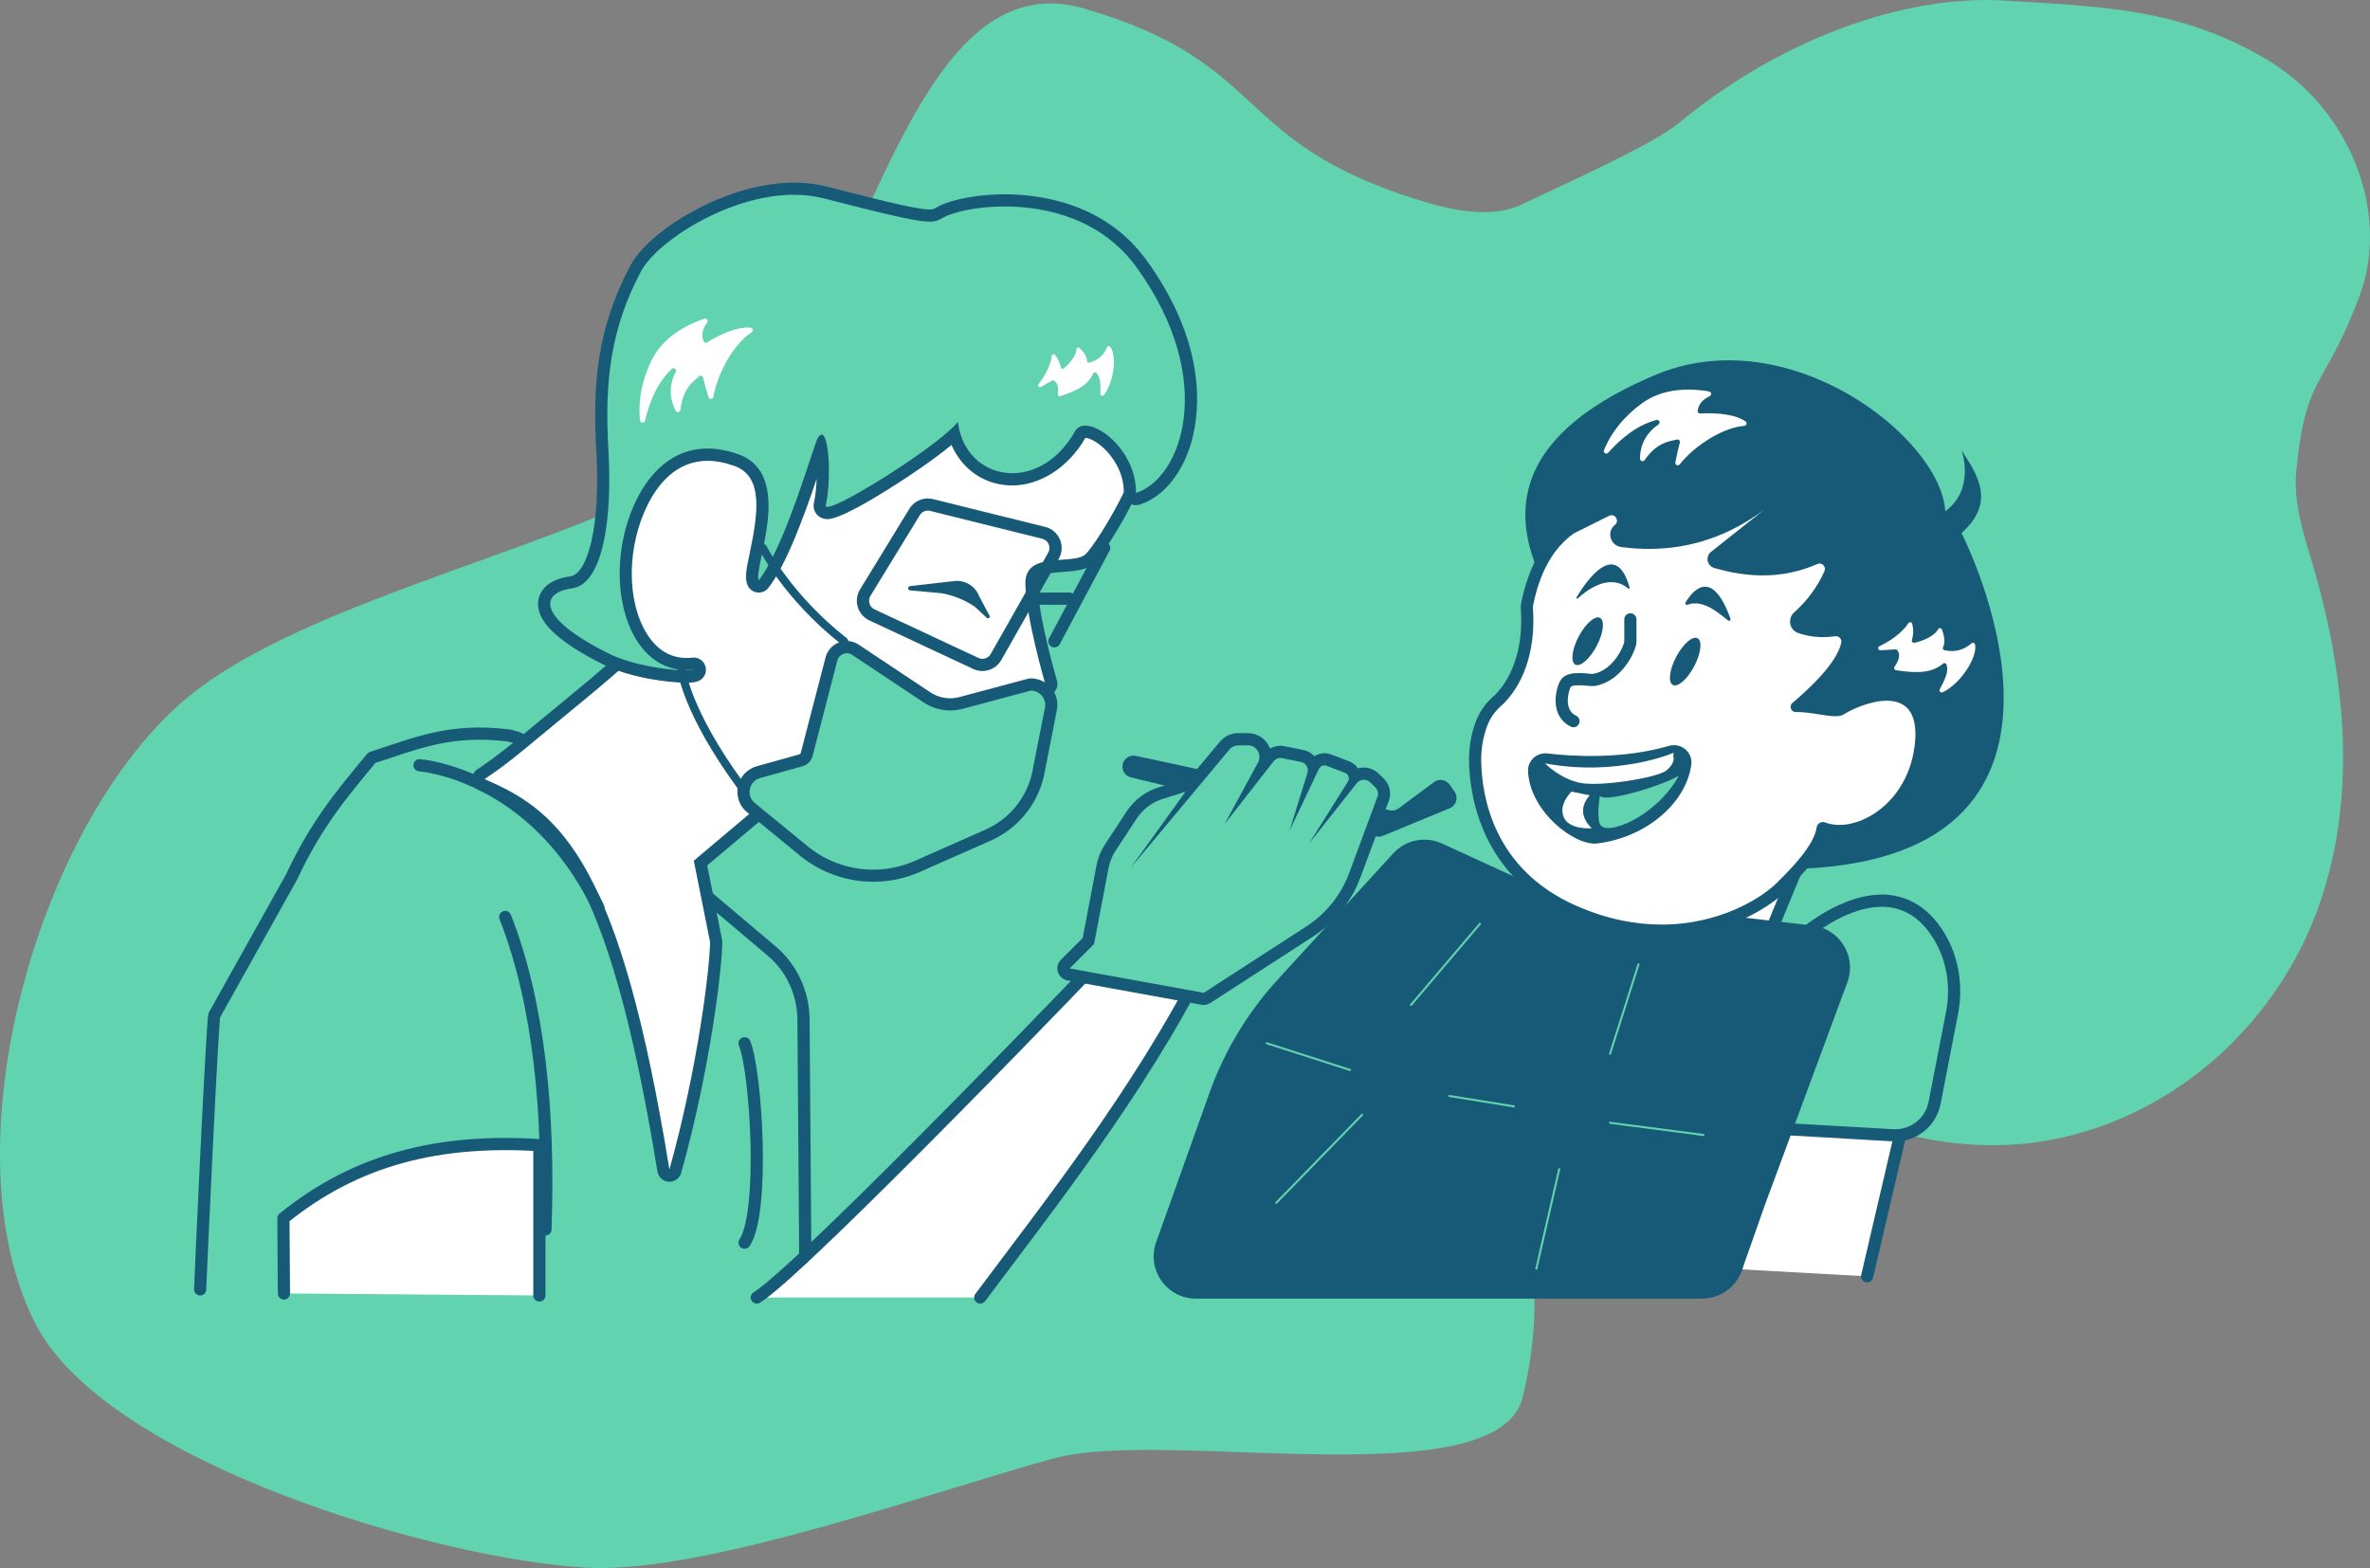<?xml version="1.0" encoding="UTF-8"?>
<svg id="Layer_2" data-name="Layer 2" xmlns="http://www.w3.org/2000/svg" viewBox="0 0 583.28 385.9">
  <rect x="0" y="0" width="583.28" height="385.9" fill="#808080" stroke="none"/>
  <defs>
    <style>
      .cls-1 {
        fill: #175a78;
      }

      .cls-2 {
        stroke: #62d3af;
        stroke-width: .5px;
      }

      .cls-2, .cls-3, .cls-4, .cls-5, .cls-6 {
        stroke-linecap: round;
        stroke-linejoin: round;
      }

      .cls-2, .cls-3, .cls-5 {
        fill: none;
      }

      .cls-3 {
        stroke-width: 2px;
      }

      .cls-3, .cls-4, .cls-5, .cls-6 {
        stroke: #175a78;
      }

      .cls-7, .cls-4 {
        fill: #fff;
      }

      .cls-4, .cls-5, .cls-6 {
        stroke-width: 3px;
      }

      .cls-6, .cls-8 {
        fill: #62d3af;
      }
    </style>
  </defs>
  <g id="Layer_1-2" data-name="Layer 1">
    <g>
      <path class="cls-8" d="M357.55,234.83c-6.69,32.45,30.49,54.25,17.2,109-6.05,24.94-87.36,7.66-115,15-27.64,7.34-85.78,28.49-115,27-36.86-1.88-118.62-26.02-136-60-22-43,.26-121.83,36-153,30.49-26.6,103.1-39.34,132.12-61.34,35.31-26.76,44.38-122.74,90.04-109.37,45.66,13.37,35.86,32.33,81.14,46.77,8.77,2.8,18.85,5.17,26.76,1.3,8.91-4.37,31.44-14.2,38.53-20.04C441.23,7.2,471.89-1.15,492.95.13c24.75,1.5,43.14,1.94,64.25,14.11,21.11,12.16,31.13,37.89,23.58,58.38-8.53,23.16-13.35,19.02-15.66,43.49-.74,7.83,1.95,15.67,4.21,23.38,8.16,27.84,10.81,57.51,1.07,84.3-9.74,26.79-33.44,50.19-64.65,56.55-31.21,6.36-68.77-7.78-81.36-34.45-23.01-36.27-53.42-39.64-66.84-11.04Z"/>
      <g>
        <path class="cls-7" d="M430.98,238.54c-.19,0-.39-.04-.57-.11l-24.04-9.91c-.77-.32-1.13-1.19-.82-1.96l15.23-36.95c.15-.37.44-.66.81-.81.18-.08.38-.12.58-.12s.39.04.57.11l24.04,9.91c.77.32,1.13,1.19.82,1.96l-15.23,36.95c-.15.37-.44.66-.81.81-.18.08-.38.12-.58.12Z"/>
        <path class="cls-1" d="M422.17,190.17l24.04,9.91-15.23,36.95-24.04-9.91,15.23-36.95M422.17,187.17c-.39,0-.78.08-1.15.23-.73.31-1.32.89-1.62,1.63l-15.23,36.95c-.3.74-.3,1.56,0,2.3.31.73.89,1.32,1.63,1.62l24.04,9.91c.37.15.76.23,1.14.23,1.18,0,2.3-.7,2.77-1.86l15.23-36.95c.3-.74.3-1.56,0-2.3-.31-.73-.89-1.32-1.63-1.62l-24.04-9.91c-.37-.15-.75-.23-1.14-.23h0Z"/>
      </g>
      <polyline class="cls-4" points="459.52 314.12 470.2 268.35 440.98 261.53 427.25 312.33"/>
      <g>
        <path class="cls-8" d="M466.43,279.42c-.19,0-.38,0-.57-.02l-33-1.89c-.44-.02-.84-.24-1.11-.59-.27-.35-.36-.8-.27-1.23l9.29-42.69c.06-.29.21-.55.42-.76.45-.43,11.08-10.57,21.89-10.57,5.93,0,10.71,2.99,14.22,8.88,3.28,5.5,4.38,12.18,3.09,18.8l-4.29,22.09c-.9,4.63-4.97,7.98-9.68,7.98Z"/>
        <path class="cls-1" d="M463.09,223.17c4.68,0,9.33,2.08,12.94,8.14,3.17,5.31,4.09,11.68,2.91,17.75l-4.29,22.09c-.77,3.95-4.23,6.77-8.21,6.77-.16,0-.32,0-.48-.01l-33-1.89,9.29-42.69s10.52-10.15,20.85-10.15M463.1,220.17c-11.41,0-22.47,10.55-22.93,10.99-.43.41-.72.94-.85,1.52l-9.29,42.69c-.19.86.01,1.75.54,2.45.53.7,1.34,1.13,2.22,1.18l33,1.89c.22.01.44.02.65.02,5.43,0,10.12-3.87,11.15-9.2l4.29-22.09c1.36-6.99.19-14.04-3.27-19.86-4.73-7.94-11.05-9.61-15.51-9.61h0Z"/>
      </g>
      <path class="cls-1" d="M354.89,207.59l22.04,10.13c.88.4,1.81.68,2.76.83l40.56,6.23,25.87,3.02c6.68.78,10.87,7.61,8.54,13.92l-20.39,55.07-5.58,15.87c-1.46,4.16-5.39,6.94-9.8,6.94h-124.57c-7.18,0-12.2-7.12-9.78-13.88l13.13-36.76c3.68-10.32,9.39-19.79,16.79-27.87l28.43-31.07c3.05-3.33,7.9-4.31,12-2.42Z"/>
      <path class="cls-6" d="M198.25,317.33l-.5-66.5s0-.06,0-.08c-.1-6.44-2.92-12.54-7.83-16.69l-60.52-51.12c-.79-1.32-4.19-1.93-4.37-1.95-14.2-1.71-22.27,1.84-33.52,5.49-7.75,9.35-13.68,16.41-19.75,29.35l-19,34c-.47.69-3.53,66.67-3.5,67.5"/>
      <g>
        <g>
          <path class="cls-7" d="M152.95,120.81c-.52,0-1.01-.22-1.33-.62-.25-.3-.51-.84-.34-1.66.29-1.44,1.41-1.52,1.64-1.52,1.22,0,1.63,1.19,1.81,1.7.25.73-.08,1.53-.78,1.85-.35.17-.68.25-1,.25Z"/>
          <path class="cls-1" d="M152.91,118.52c.1,0,.24.24.39.69-.15.07-.27.1-.36.1-.19,0-.26-.15-.2-.48.04-.21.1-.31.16-.31M152.91,115.52c-1.27,0-2.73.84-3.11,2.72-.29,1.47.28,2.45.65,2.91.61.74,1.51,1.17,2.49,1.17.54,0,1.08-.13,1.63-.39,1.39-.65,2.07-2.25,1.56-3.71-.78-2.23-2.19-2.7-3.23-2.7h0Z"/>
        </g>
        <g>
          <path class="cls-7" d="M164.66,289.33c-.7-.04-1.28-.56-1.4-1.26-12.32-75.95-26.88-87.59-44.65-94.92-.52-.21-.88-.7-.92-1.26s.23-1.1.71-1.4c.04-.02,3.98-2.48,10.38-7.81,2.67-2.22,5.43-4.49,8.12-6.7,7.01-5.76,13.65-11.22,17.21-14.65-.27-1.01-.68-1.17-1.49-1.48-2.08-.8-3.98-2-4.37-7.91-.54-8.18,2.18-22.92,4.17-33.69.99-5.37,2.02-10.92,1.89-12-.2-.7.13-1.46.8-1.77,3.18-1.49,18.57-11.8,26.26-17.04.25-.17.54-.26.84-.26.05,0,.1,0,.16,0,15.46,1.62,92.87,10.01,98.31,15.9,6.4,6.94-9.41,31.34-12.37,34.3-1.5,1.5-4.1,1.68-6.86,1.86-5.2.35-7.65.9-7.61,4.35.09,7.99,4.8,24.14,4.84,24.3.19.66-.09,1.37-.68,1.72l-52.62,30.8c-.34.57-1,1.04-2.05,1.04h0c-1.5,0-3.79-.98-6.43-2.1-2.27-.97-5.08-2.17-6.36-2.17-.03,0-.05,0-.07,0l-18.07,15.21,3.83,19.13c.02.1.03.2.03.29,0,5.83-2.99,31.17-10.06,56.4-.18.65-.78,1.1-1.44,1.1-.03,0-.06,0-.08,0Z"/>
          <path class="cls-1" d="M182.22,88.67s92.03,9.65,97.36,15.43c5.33,5.78-9.33,29.22-12.33,32.22s-15-1-14.9,7.3c.1,8.3,4.9,24.7,4.9,24.7l-53.06,31.05c-.05.41-.36.58-.86.58-2.5,0-9.77-4.27-12.8-4.27-.31,0-.57.04-.78.14l-19,16,4,20c0,6-3,31-10,56-12-74-26-88-45.55-96.06,0,0,3.97-2.45,10.55-7.94,10.04-8.36,21.33-17.34,26-22-.91-5.87-5.36-.38-6-10-.86-12.99,6.83-43.61,6-46,4.13-1.94,26.47-17.15,26.47-17.15M182.22,85.67c-.6,0-1.19.18-1.69.52-8.9,6.06-23.19,15.57-26.06,16.92-1.27.6-1.95,1.99-1.66,3.34.01,1.33-.98,6.74-1.87,11.52-2,10.84-4.75,25.69-4.19,34.06.4,6.09,2.32,8.05,5.29,9.2-3.68,3.4-9.72,8.37-16.07,13.58-2.69,2.21-5.46,4.49-8.14,6.72-6.31,5.25-10.18,7.67-10.21,7.69-.96.59-1.5,1.67-1.41,2.8s.8,2.1,1.85,2.53c17.32,7.15,31.54,18.59,43.74,93.77.23,1.39,1.39,2.44,2.79,2.52.06,0,.11,0,.17,0,1.34,0,2.52-.89,2.89-2.19,7.2-25.72,10.11-50.72,10.11-56.81,0-.2-.02-.39-.06-.59l-3.65-18.26,16.91-14.24c1.24.24,3.77,1.32,5.35,2,3.23,1.38,5.3,2.22,7.02,2.22,1.29,0,2.4-.53,3.09-1.41l52.34-30.63c1.19-.7,1.75-2.11,1.36-3.43-.05-.16-4.69-16.11-4.78-23.9-.02-1.79.48-2.45,6.21-2.84,3.05-.21,5.92-.4,7.82-2.3,1.99-1.98,6.63-9.2,9.87-15.88,4.97-10.26,5.81-16.96,2.55-20.5-1.32-1.43-4.07-4.41-52.49-10.82-23.44-3.1-46.53-5.53-46.76-5.56-.1-.01-.21-.02-.31-.02h0Z"/>
        </g>
      </g>
      <path class="cls-1" d="M407.25,92.33c33-14,70.5,15.5,71.5,33.5,7.5-5.5,4-15,4-15,4.31,6.46,8.24,12.96,0,20.37,0,0,41,79.63-40,82.63-10.5-22.5-120.11-85.61-35.5-121.5Z"/>
      <g>
        <path class="cls-7" d="M408.94,229.04c-7.23,0-14.57-1.63-21.8-4.85-21.35-9.49-23.96-28.89-24.09-36.79-.05-3.19.45-6.25,1.5-9.09.93-2.53,2.19-4.29,4.5-6.27,4.93-5.01,7.39-13.1,6.74-22.21-.03-.41,0-.82.08-1.22,1.74-8.52,5.14-14.55,10.39-18.42.14-.1.29-.19.44-.27l8.67-4.33c.41-.21.85-.31,1.29-.31,1.18,0,2.25.77,2.65,1.93.4,1.13.04,2.36-.91,3.12-.75.6-.6,1.42-.53,1.65.07.24.36,1.02,1.32,1.15,2.25.3,4.49.45,6.66.45,9.91,0,19.17-3.16,27.52-9.4.27-.2.58-.3.9-.3.45,0,.89.2,1.19.58.5.65.39,1.58-.26,2.09l-13.18,10.45c-.31.25-.3.56-.27.73.03.14.13.48.54.6,3.98,1.18,7.86,1.78,11.53,1.78,4.49,0,8.82-.9,12.86-2.68.36-.16.74-.24,1.13-.24.95,0,1.83.49,2.36,1.3.52.81.6,1.81.21,2.69-1.8,4.03-4.42,7.61-7.79,10.62-.42.38-.61.93-.51,1.48.05.24.23.82.91,1.07,1.73.63,3.64.95,5.67.95.91,0,1.85-.07,2.81-.19.13-.02.26-.03.39-.03.85,0,1.65.38,2.19,1.05.54.67.75,1.54.57,2.39-1.06,4.97-7.02,10.94-12.03,15.22,1.67.01,3.45.3,5.18.57,1.49.24,2.89.46,3.95.46.87,0,1.14-.15,1.19-.18,1.77-1.18,6.91-3.63,11.46-3.63,2.71,0,4.84.84,6.32,2.51,1.89,2.12,2.58,5.5,2.04,10.04-1.55,13.15-11.42,21.01-20.06,21.01-1.45,0-2.81-.24-4.02-.71-.72,4.58-5.4,9.72-10.35,14.59-4.02,3.96-14.72,10.65-29.36,10.65h0Z"/>
        <path class="cls-1" d="M434.27,125.38l-13.18,10.45c-1.44,1.14-.98,3.42.78,3.94,4.13,1.23,8.11,1.84,11.96,1.84,4.71,0,9.2-.93,13.46-2.81.18-.08.35-.11.52-.11.89,0,1.61.96,1.2,1.88-1.8,4.05-4.34,7.36-7.42,10.11-1.7,1.52-1.25,4.3.89,5.08,1.6.58,3.66,1.04,6.18,1.04.94,0,1.94-.06,3.01-.21.06,0,.12-.01.18-.01.84,0,1.48.77,1.3,1.62-1.06,4.96-7.97,11.4-12.01,14.79-.92.77-.36,2.25.81,2.25.02,0,.04,0,.06,0,.15,0,.31,0,.47,0,3.02,0,6.76,1.03,9.24,1.03.84,0,1.54-.12,2.02-.44,1.5-1,6.38-3.38,10.62-3.38s7.88,2.38,6.88,10.88c-1.51,12.84-11.29,19.69-18.57,19.69-1.25,0-2.43-.2-3.48-.61-.18-.07-.37-.1-.55-.1-.74,0-1.42.54-1.54,1.32-.65,4.38-5.97,9.87-9.86,13.7-3.75,3.7-14.05,10.22-28.31,10.22-6.35,0-13.5-1.3-21.19-4.72-20.25-9-23.06-27-23.2-35.44-.05-2.91.4-5.82,1.41-8.55.76-2.07,1.79-3.7,4.11-5.69,5.71-5.75,7.84-14.57,7.21-23.41-.02-.27,0-.55.05-.81,1.51-7.39,4.43-13.54,9.81-17.52.07-.05.15-.1.22-.14l8.67-4.33c.21-.11.42-.15.62-.15,1.12,0,1.86,1.53.81,2.38h0c-2.12,1.7-1.16,5.1,1.53,5.46,2.34.31,4.62.46,6.86.46,10.53,0,19.96-3.38,28.42-9.7M434.27,122.38c-.62,0-1.25.19-1.79.6-8.08,6.04-17.04,9.1-26.63,9.1-2.1,0-4.28-.15-6.46-.43-.03,0-.04,0-.05-.01-.02-.02-.04-.08-.03-.11,1.49-1.19,2.03-3.07,1.42-4.81-.61-1.75-2.25-2.93-4.07-2.93-.68,0-1.34.16-1.96.47l-8.67,4.33c-.24.12-.46.25-.66.4-5.57,4.11-9.15,10.43-10.97,19.33-.11.53-.14,1.08-.11,1.62.62,8.66-1.67,16.31-6.27,21.01-2.45,2.12-3.87,4.11-4.88,6.85-1.11,3.02-1.65,6.26-1.59,9.63.14,8.19,2.84,28.29,24.98,38.13,7.43,3.3,14.97,4.98,22.41,4.98,15.12,0,26.23-6.96,30.41-11.08,4.58-4.51,8.94-9.27,10.35-13.78.94.22,1.94.33,2.97.33,9.3,0,19.91-8.36,21.55-22.34.59-4.98-.23-8.75-2.41-11.21-1.22-1.37-3.5-3.01-7.44-3.01-5.12,0-10.44,2.7-12.14,3.78-.08.01-.24.03-.5.03-.95,0-2.29-.21-3.72-.44-.6-.1-1.21-.19-1.82-.28,4.47-4.14,8.94-9.23,9.9-13.72.27-1.29-.04-2.62-.87-3.64-.83-1.02-2.05-1.6-3.36-1.61-.2,0-.39.01-.59.04-.89.12-1.76.18-2.61.18-1.83,0-3.54-.28-5.1-.84,0-.02.02-.03.03-.04,3.53-3.16,6.27-6.9,8.16-11.13.6-1.34.48-2.88-.32-4.12-.81-1.24-2.16-1.99-3.62-1.99-.6,0-1.18.12-1.73.37-3.85,1.7-7.97,2.55-12.25,2.55-3.1,0-6.37-.45-9.73-1.34l12.04-9.55c1.29-1.02,1.51-2.88.51-4.18-.59-.77-1.48-1.17-2.38-1.17h0ZM434.27,128.38h0,0Z"/>
      </g>
      <path class="cls-7" d="M420.77,97.5c.54-.25.43-1.05-.15-1.16-3.43-.62-10.34-1.2-15.87,2.48-2.6,1.73-7.45,5.72-10,11.96-.26.64.57,1.16,1.03.65,3.07-3.42,7.03-6.79,11.87-8.07.68-.18,1.09.71.51,1.11-2.29,1.55-4.51,4.22-4.54,8.41,0,.61.78.86,1.13.36,3.03-4.37,5.97-4.59,7.93-5.06.46-.11.87.3.74.76-.41,1.49-.8,3.32-1.1,4.85-.12.63.68,1.01,1.08.5,3.7-4.7,10.75-9.11,15.87-9.48.56-.04.78-.78.32-1.1-3.15-2.21-9.11-2.06-11.13-1.94-.38.02-.7-.31-.65-.69.19-1.36.97-2.66,2.97-3.58Z"/>
      <path class="cls-7" d="M462.52,159.06c4.29-2.08,6.26-4.32,7.15-5.69.25-.39.85-.28.96.17.32,1.35.3,2.68-.09,4.01-.11.38.25.74.63.65,2.47-.56,4.97-1.77,5.82-3.33.22-.4.8-.34.96.09.47,1.32.9,3.14.26,4.3-.17.3.01.68.35.76,1.87.4,4.21.43,6.66-1.7.31-.27.78-.08.86.32.66,3.22-3.75,9.83-8,11.74-.46.21-.92-.3-.68-.75,1.67-3.11,2.14-4.58,1.66-6.09-.12-.36-.57-.46-.86-.22-2.78,2.35-6.41,2.42-11.59,1.62-.38-.06-.57-.5-.36-.82,1.35-1.98,1.41-3.23.68-4.12-.1-.13-.27-.19-.43-.18l-3.7.22c-.57.03-.79-.75-.27-1Z"/>
      <path class="cls-1" d="M388,147.01c2.35-3.94,9.65-14.65,13.07-2.37.05.19-.18.35-.33.22-4.58-3.89-10.14.3-12.43,2.41-.17.16-.44-.05-.32-.25Z"/>
      <path class="cls-1" d="M414.81,148.3c1.77-2.95,6.52-8.75,11.08,3.98.13.35-.28.65-.57.43-2.19-1.66-6.05-5.34-10.04-3.88-.34.12-.65-.22-.46-.53Z"/>
      <path class="cls-5" d="M401.25,152.43v5.47c0,1.44-3,8.44-9,9.44-.99.16-6-1-7,1s-2,7.28,2,9.14"/>
      <path class="cls-1" d="M380.84,185.43c6.17.73,18.37,1.48,29.9-1.86,2.99-.87,5.92,1.56,5.5,4.64-1.27,9.47-11.16,17.93-23.19,19.38-5.41.65-16.5-7.75-16.99-17.74-.13-2.63,2.17-4.73,4.78-4.42Z"/>
      <path class="cls-7" d="M386.75,194.83s-3.28,3.1-1.89,6.3c1.39,3.2,6.89,2.7,6.89,2.7,0,0-4.48-3.7-.49-8.1,0,0-4.51-.9-4.51-.9Z"/>
      <path class="cls-8" d="M393.75,195.83s-.86,5.1,0,7c1.42,3.15,13.79-1.71,19.43-11.91-4.95,2.79-18.38,6.71-19.43,4.91Z"/>
      <ellipse class="cls-1" cx="414.75" cy="162.83" rx="6.5" ry="2.5" transform="translate(77.07 453.52) rotate(-62.16)"/>
      <ellipse class="cls-1" cx="390.75" cy="157.83" rx="6.5" ry="2.5" transform="translate(68.7 429.63) rotate(-62.16)"/>
      <path class="cls-1" d="M279.53,186.03l62.51,13.39c.76.16,1.56,0,2.19-.48l8.69-6.46c1.23-.91,2.96-.63,3.84.62l1.22,1.74c1,1.42.42,3.4-1.19,4.07l-16.48,6.81c-.53.22-1.12.26-1.67.13l-60.31-14.53c-1.22-.29-2.08-1.38-2.08-2.64h0c0-1.73,1.59-3.02,3.28-2.65Z"/>
      <path class="cls-4" d="M241.25,319.33c15.79-21.18,39.13-50.51,55-82l-22-5c.93-.6-76.74,80.18-88,87"/>
      <g>
        <path class="cls-8" d="M214.89,215.5c-6.2,0-12.26-2.16-17.06-6.09l-13.01-10.65c-1.46-1.19-2.12-3.08-1.74-4.93.39-1.85,1.76-3.31,3.57-3.81l10.46-2.92c.73-.2,1.28-.79,1.44-1.53l6.04-23.3c.37-1.72,1.96-3.01,3.78-3.01.66,0,1.31.17,1.89.5.03.02.07.04.1.06l17.74,11.8c1.71,1.14,3.69,1.74,5.75,1.74.91,0,1.81-.12,2.69-.35l16.77-4.49c.13-.03.26-.05.39-.05,1.46,0,2.85.63,3.81,1.74.96,1.11,1.38,2.57,1.17,4.02l-2.91,14.77c-1.07,7.32-5.81,13.54-12.64,16.56l-17.36,7.67c-3.45,1.52-7.11,2.3-10.87,2.3h0Z"/>
        <path class="cls-1" d="M208.39,160.76c.39,0,.79.1,1.16.3l17.74,11.8c1.97,1.31,4.26,1.99,6.58,1.99,1.03,0,2.06-.13,3.07-.4l16.77-4.49c2.16,0,3.81,1.91,3.49,4.05l-2.9,14.7c-1.01,6.84-5.45,12.68-11.78,15.48l-17.36,7.67c-3.3,1.46-6.79,2.17-10.27,2.17-5.77,0-11.48-1.96-16.11-5.75l-13.01-10.65c-2.21-1.81-1.47-5.37,1.29-6.14l10.46-2.92c1.27-.35,2.23-1.38,2.5-2.66l6.03-23.24c.25-1.15,1.26-1.89,2.33-1.89M208.39,157.76c-2.5,0-4.69,1.75-5.25,4.18l-6.02,23.19s-.02.08-.03.13c-.04.19-.19.35-.38.4l-10.46,2.92c-2.36.66-4.13,2.55-4.63,4.95s.36,4.85,2.26,6.4l13.01,10.65c5.07,4.15,11.46,6.43,18.01,6.43,3.98,0,7.84-.82,11.48-2.42l17.36-7.67c7.29-3.22,12.34-9.84,13.52-17.71l2.88-14.63s.02-.1.02-.14c.28-1.88-.28-3.78-1.52-5.22-1.24-1.44-3.04-2.26-4.94-2.26-.26,0-.52.03-.78.1l-16.77,4.49c-.75.2-1.52.3-2.3.3-1.75,0-3.45-.51-4.92-1.49l-17.74-11.8c-.06-.04-.13-.08-.2-.12-.8-.45-1.71-.69-2.62-.69h0Z"/>
      </g>
      <path class="cls-1" d="M228.35,125.67c.19,0,.38.02.56.07l27.6,6.85c1.5.37,2.23,2.07,1.47,3.42l-14.16,24.95c-.43.75-1.22,1.18-2.03,1.18-.33,0-.67-.07-.99-.22l-25.57-11.95c-1.26-.59-1.73-2.15-1-3.33l12.14-19.85c.43-.7,1.19-1.12,1.99-1.12M228.35,122.67c-1.84,0-3.59.98-4.55,2.55l-12.14,19.85c-.79,1.29-.99,2.87-.56,4.32.44,1.45,1.48,2.65,2.85,3.3l25.58,11.95c.71.33,1.47.5,2.26.5,1.92,0,3.7-1.04,4.64-2.7l14.16-24.95c.83-1.46.93-3.19.26-4.74s-1.98-2.67-3.62-3.07l-27.6-6.85c-.42-.1-.85-.16-1.29-.16h0Z"/>
      <path class="cls-1" d="M223.99,145.3c-.64-.06-.65-.99-.01-1.06l10.66-1.21c2.7-.41,5.32,1.1,6.31,3.64l2.58,4.86c.23.44-.32.86-.68.52l-2.93-2.72c-2.47-1.68-5.27-2.81-8.2-3.34l-7.73-.69Z"/>
      <line class="cls-5" x1="253.52" y1="147.33" x2="263.2" y2="147.33"/>
      <line class="cls-5" x1="271.75" y1="134.83" x2="259.49" y2="157.83"/>
      <path class="cls-4" d="M132.75,318.83v-37c-24.69-1.55-45.04,3.44-63,18l.13,18.5"/>
      <path class="cls-5" d="M124.34,225.68c8.45,21.53,10.9,48.65,9.9,76.89"/>
      <g>
        <path class="cls-8" d="M168.94,166.52c-3.64,0-13.29-1.06-19.86-4.35-10.71-5.36-15.79-10.16-15.1-14.27.24-1.41,1.41-3.88,6.57-4.56,5.7-.75,8.79-13.78,7.7-32.42-.93-15.86.1-29.54,8.17-44.79,4.2-7.93,22.43-19.68,39.02-19.68,2.7,0,5.28.31,7.68.93,16.67,4.3,22.92,5.68,25.7,5.68,1.12,0,1.51-.22,2.28-.65.52-.29,1.17-.65,2.13-1,3.62-1.31,8.87-2.1,14.05-2.1,8.36,0,23.86,2.03,33.68,15.63,15.62,21.63,12.49,38.46,10.42,44.69-2.22,6.68-6.47,11.59-11.36,13.12-.15.05-.3.07-.45.07-.32,0-.63-.1-.9-.3-.39-.29-.61-.74-.6-1.22.06-4.16-1.73-8.39-4.92-11.63-2.04-2.07-4.41-3.41-6.04-3.41-.78,0-1.06.32-1.22.6-3.92,6.96-10.19,11.11-16.76,11.11s-12.37-4.42-14.29-11.05c-7.29,6.65-27.32,19.33-31.19,19.33-.87,0-1.34-.43-1.55-.69-.35-.43-.46-.99-.33-1.58.96-4.18.85-10.96.28-14.14-.31.9-.73,2.17-1.17,3.49-2.78,8.39-7.94,24.01-12.97,30.41-.29.37-.72.57-1.18.57-.06,0-.13,0-.19-.01-.52-.07-.97-.41-1.18-.89-.55-1.28-.18-3.23.65-7.17,2.11-10.03,3.48-20.07-4.78-23.02-2.49-.89-4.88-1.34-7.11-1.34-8.46,0-13.39,6.31-16.04,11.6-5.37,10.73-5.45,24.69-.2,33.19,1.9,3.07,5.37,6.73,11.12,6.73.51,0,1.04-.03,1.57-.09.06,0,.11,0,.16,0,.63,0,1.21.4,1.42,1.01.23.66-.04,1.4-.64,1.76-.41.25-1,.41-2.59.41Z"/>
        <path class="cls-1" d="M195.44,47.94c2.49,0,4.95.28,7.3.88,17.04,4.4,23.17,5.73,26.08,5.73,2.38,0,2.62-.89,4.92-1.73,2.96-1.07,7.86-2.01,13.54-2.01,10.63,0,23.99,3.27,32.46,15.01,20.05,27.77,11,52-.17,55.5.14-9.26-7.91-16.56-12.46-16.56-1.1,0-2,.43-2.52,1.36-4.02,7.13-9.98,10.34-15.45,10.34-6.57,0-12.43-4.63-13.4-12.65-3.87,5.21-28.53,20.93-32.09,20.93-.33,0-.48-.14-.41-.43,1.3-5.65.92-17.33-1.02-17.33-.29,0-.62.26-.98.85-.93,1.5-7.99,26.68-14.5,34.98-1.42-3.28,9-26-5-31-2.77-.99-5.3-1.43-7.62-1.43-8.65,0-14.23,6.12-17.38,12.43-8.84,17.68-3.39,42.1,12.26,42.1.57,0,1.14-.03,1.74-.1-.2.12-.85.19-1.81.19-3.91,0-13.08-1.14-19.19-4.19-18-9-16.63-15-9-16s10-17,9-34,.54-29.9,8-44c3.9-7.36,21.58-18.89,37.7-18.88M195.44,44.94h0c-7.76,0-16.59,2.5-24.87,7.05-7.38,4.05-13.17,9.07-15.47,13.43-8.23,15.55-9.29,29.47-8.34,45.58.51,8.66.08,16.53-1.2,22.16-1.19,5.25-3.09,8.41-5.2,8.69-6.35.83-7.61,4.33-7.86,5.8-.83,4.91,4.38,10.09,15.91,15.86,6.57,3.29,16.08,4.51,20.53,4.51,1.7,0,2.62-.17,3.37-.63,1.2-.73,1.73-2.2,1.27-3.53-.42-1.22-1.57-2.03-2.84-2.03-.11,0-.22,0-.33.02-.48.05-.95.08-1.41.08-4.06,0-7.37-2.03-9.84-6.02-5-8.09-4.89-21.43.26-31.73,2.46-4.91,7-10.77,14.7-10.77,2.06,0,4.28.42,6.61,1.25,7.13,2.55,5.87,11.53,3.82,21.3-.86,4.06-1.33,6.3-.56,8.07.42.97,1.32,1.65,2.37,1.78.13.02.26.02.39.02.91,0,1.79-.42,2.36-1.15,4.44-5.66,8.91-18.04,11.87-26.81-.07,2.09-.28,4.17-.65,5.78-.24,1.02-.01,2.06.61,2.85.37.47,1.22,1.26,2.72,1.26,3,0,11.2-4.89,17.55-8.99,2.33-1.5,8.56-5.61,12.97-9.27,2.6,6.06,8.22,9.97,14.97,9.97s13.77-4.37,17.97-11.7h0c.83,0,2.83.79,4.97,2.96,1.38,1.4,4.57,5.22,4.49,10.55-.01.96.43,1.87,1.21,2.45.52.39,1.16.6,1.79.6.3,0,.6-.04.9-.14,5.35-1.68,9.96-6.94,12.33-14.08,2.14-6.45,5.4-23.85-10.62-46.04-10.21-14.14-26.25-16.25-34.9-16.25-5.34,0-10.78.82-14.56,2.19-1.07.39-1.81.8-2.34,1.09-.71.4-.82.46-1.56.46-2.61,0-9-1.42-25.33-5.64-2.52-.65-5.23-.98-8.05-.98h0Z"/>
      </g>
      <g>
        <path class="cls-8" d="M296.25,245.83c-.09,0-.18,0-.27-.02l-33-6c-.55-.1-1-.5-1.16-1.03s-.02-1.11.37-1.51l5.67-5.67,3.48-18.25c.33-1.72.98-3.33,1.94-4.79l5.25-7.99c1.8-2.73,4.53-4.7,7.69-5.54l5.08-1.62c.15-.05.3-.07.46-.07.4,0,.78.16,1.07.45l8.58-10.28c.83-1,2.06-1.57,3.35-1.57h2.34c1.56,0,2.96.8,3.76,2.14.69,1.15.8,2.51.35,3.74l1.06-1.36c.69-.89,1.74-1.4,2.87-1.4.24,0,.48.02.71.07l4.61.92c1.01.2,1.89.82,2.41,1.71.16.28.29.57.37.87l.02-.05c.49-1.04,1.55-1.71,2.7-1.71.36,0,.72.07,1.06.2l4.51,1.72c.84.32,1.49.99,1.77,1.84.06.17.1.34.12.51.64-.47,1.41-.73,2.22-.73.96,0,1.88.37,2.58,1.03l1.26,1.2c1.08,1.03,1.44,2.6.92,3.99l-6.96,18.75c-2.1,5.67-6.06,10.6-11.13,13.88l-25.24,16.33c-.24.16-.53.24-.81.24Z"/>
        <path class="cls-1" d="M307.09,183.42c2.18,0,3.56,2.33,2.52,4.24l-8.24,15.17,12.07-15.46c.41-.52,1.03-.82,1.68-.82.14,0,.28.01.42.04l4.61.92c1.24.25,2,1.52,1.62,2.73l-4.4,14.19,7.24-15.21c.25-.53.79-.85,1.35-.85.18,0,.36.03.53.1l4.51,1.72c.88.33,1.23,1.39.73,2.18l-9.59,15.27,11.76-14.88c.44-.56,1.09-.85,1.75-.85.55,0,1.11.2,1.54.62l1.26,1.2c.64.61.86,1.55.55,2.39l-6.96,18.75c-2,5.4-5.7,10.01-10.54,13.14l-25.24,16.33-33-6,6-6,3.56-18.7c.29-1.52.87-2.96,1.72-4.25l5.25-7.99c1.59-2.42,4.02-4.17,6.82-4.91l5.15-1.64-13.53,18.78,24.33-29.15c.54-.65,1.35-1.03,2.2-1.03h2.34M291.75,194.83h0M307.09,180.42h-2.34c-1.75,0-3.39.77-4.51,2.11l-7.82,9.37c-.19-.04-.38-.07-.58-.07-.03,0-.07,0-.1,0-.09,0-.19,0-.28.01-.24.02-.48.07-.7.15l-5.02,1.6c-3.49.94-6.5,3.12-8.48,6.14l-5.25,7.99c-1.07,1.63-1.79,3.42-2.16,5.33l-3.39,17.8-5.35,5.35c-.79.79-1.08,1.95-.74,3.02.33,1.06,1.23,1.86,2.33,2.06l33,6c.18.03.36.05.54.05.57,0,1.14-.17,1.63-.48l25.24-16.33c5.34-3.46,9.51-8.65,11.72-14.62l6.96-18.75c.73-1.96.22-4.16-1.29-5.6l-1.25-1.2c-.98-.93-2.26-1.45-3.61-1.45-.49,0-.97.07-1.43.2-.51-.78-1.26-1.38-2.15-1.72l-4.51-1.72c-.51-.2-1.05-.29-1.6-.29-.89,0-1.74.27-2.46.74-.73-.78-1.69-1.33-2.75-1.54l-4.61-.92c-.33-.07-.67-.1-1.01-.1-.91,0-1.78.23-2.54.67-.12-.31-.27-.62-.45-.92-1.07-1.8-2.95-2.87-5.04-2.87h0Z"/>
      </g>
      <path class="cls-7" d="M380.27,187.88s3.4,3.6,8.37,4.74c4.97,1.14,19.4-1.23,21.52-3.03,1.99-1.69,1.8-2.99,1.67-3.32,0-.01.04-1.01.03-1-.06.1-14.01,5.92-31.59,2.6Z"/>
      <path class="cls-3" d="M167.75,164.83s1,10,14.5,28.47"/>
      <path class="cls-3" d="M187.75,134.83s6,12,20,23"/>
      <path class="cls-5" d="M103.25,188.33s28,2,44,35"/>
      <path class="cls-6" d="M183.25,256.75c2.87,7.2,5,41.58,0,49.08"/>
      <line class="cls-2" x1="314.11" y1="296.02" x2="335.25" y2="274.33"/>
      <line class="cls-2" x1="364.25" y1="227.33" x2="347.25" y2="247.33"/>
      <line class="cls-2" x1="403.25" y1="237.33" x2="396.25" y2="259.33"/>
      <line class="cls-2" x1="378.11" y1="312.23" x2="383.74" y2="287.74"/>
      <line class="cls-2" x1="356.68" y1="269.72" x2="372.6" y2="272.3"/>
      <line class="cls-2" x1="419.25" y1="279.33" x2="396.25" y2="276.33"/>
      <line class="cls-2" x1="311.75" y1="256.75" x2="332.25" y2="263.33"/>
      <path class="cls-7" d="M174.06,79.38c.35-.47-.13-1.13-.69-.94-3.31,1.09-9.66,3.87-12.76,9.75-1.46,2.76-3.82,8.58-3.09,15.28.07.68,1.05.74,1.21.08,1.07-4.47,2.94-9.32,6.59-12.75.51-.48,1.3.11.97.73-1.27,2.45-1.95,5.86.02,9.56.29.54,1.1.38,1.16-.22.58-5.28,3.05-6.88,4.55-8.23.35-.32.91-.15,1.02.32.35,1.51.88,3.3,1.34,4.79.19.62,1.08.56,1.19-.08,1.01-5.9,5.1-13.13,9.43-15.91.47-.3.31-1.05-.25-1.12-3.82-.43-8.99,2.53-10.71,3.61-.33.2-.76.06-.9-.3-.48-1.29-.42-2.8.9-4.57Z"/>
      <path class="cls-7" d="M255.58,94.59c2.45-3.19,3.1-5.64,3.25-7,.04-.39.54-.54.79-.24.75.9,1.24,1.92,1.45,3.07.06.33.46.46.72.25,1.66-1.36,3.09-3.22,3.14-4.72.01-.39.48-.56.76-.29.86.82,1.87,2.03,1.83,3.15-.01.29.27.51.55.44,1.57-.41,3.35-1.27,4.39-3.8.13-.32.56-.36.77-.09,1.72,2.18.89,8.85-1.6,11.91-.27.33-.81.12-.8-.31.08-2.98-.12-4.27-1.05-5.23-.23-.23-.61-.13-.73.16-1.21,2.83-3.93,4.26-8.14,5.61-.31.1-.62-.16-.58-.49.27-2.01-.16-2.97-1.05-3.37-.13-.06-.28-.04-.4.03l-2.71,1.57c-.42.24-.88-.27-.58-.66Z"/>
    </g>
  </g>
</svg>